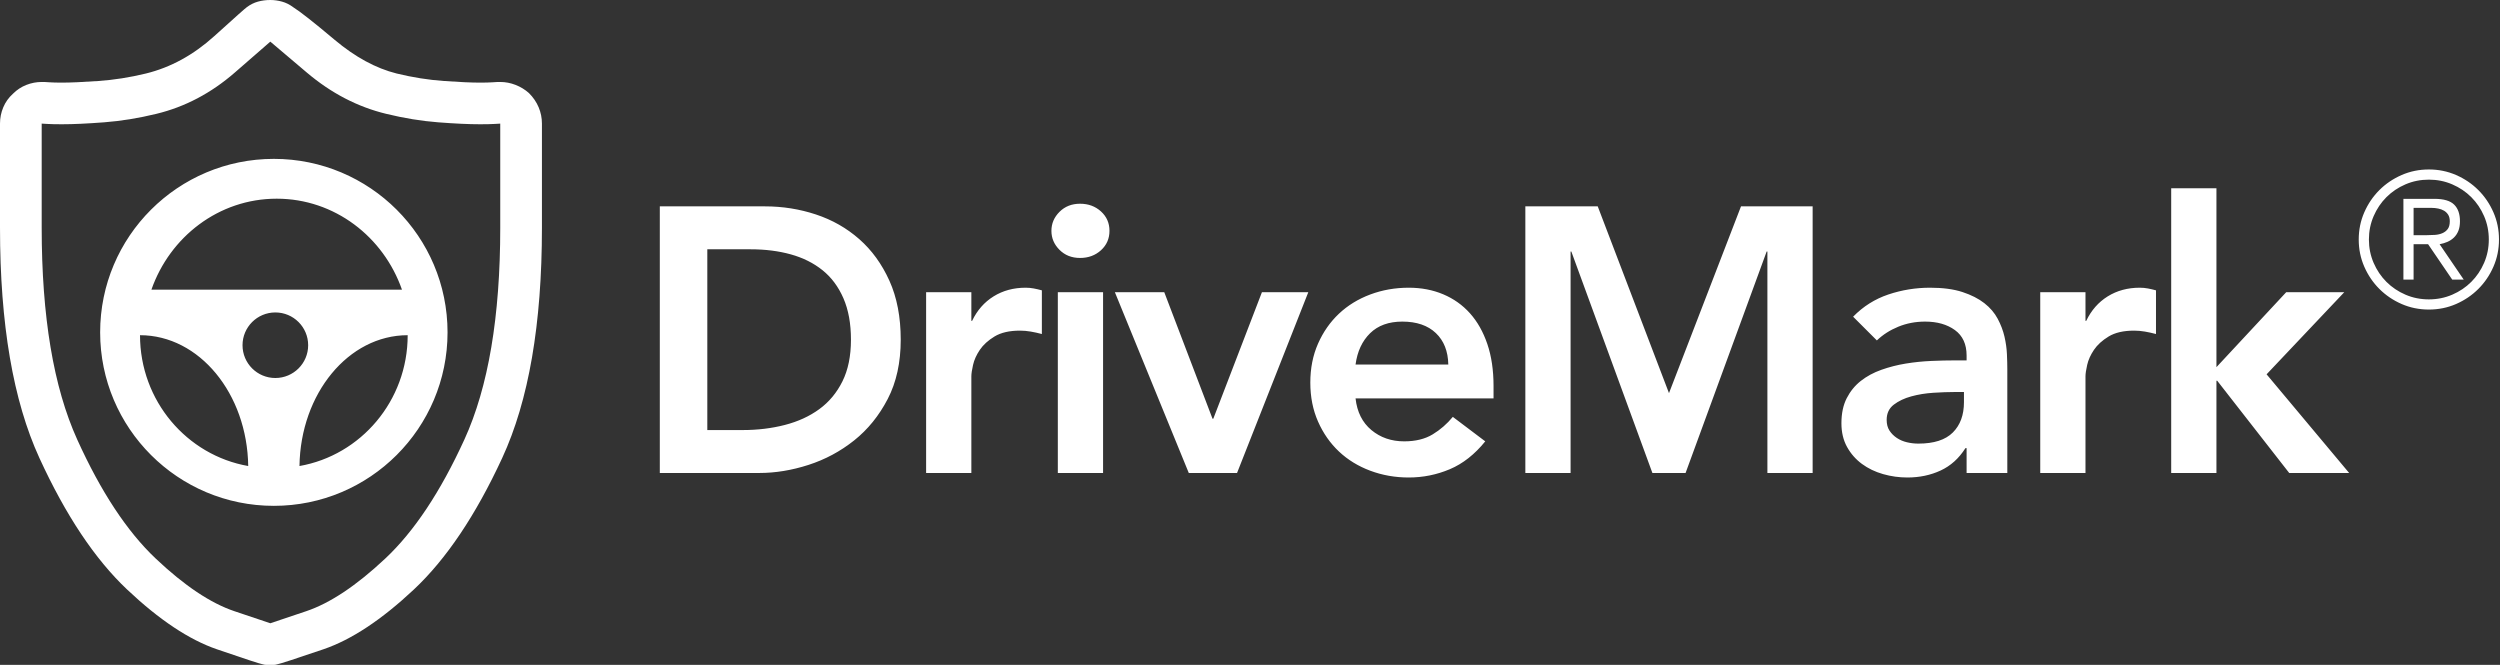 <?xml version="1.0" encoding="UTF-8"?>
<svg width="376px" height="100px" viewBox="0 0 376 100" version="1.1" xmlns="http://www.w3.org/2000/svg" xmlns:xlink="http://www.w3.org/1999/xlink">
    <rect x="0" y="0" width="376" height="100" fill="#333333" stroke="none"/>
    <!-- Generator: Sketch 52.1 (67048) - http://www.bohemiancoding.com/sketch -->
    <title></title>
    <desc>Created with Sketch.</desc>
    <g id="Symbols" stroke="none" stroke-width="1" fill="none" fill-rule="evenodd">
        <g id="logo/dark" fill="#FFFFFF">
            <g id="logo">
                <path d="M79.548,13.992 C80.201,14.644 80.691,15.362 81.017,16.145 C81.344,16.928 81.507,17.743 81.507,18.591 L81.507,34.247 C81.507,48.728 79.515,60.274 75.531,68.885 C71.547,77.495 67.123,84.083 62.257,88.65 C57.391,93.216 52.852,96.217 48.64,97.652 C44.427,99.087 42.125,99.837 41.733,99.902 C41.537,99.967 41.341,100 41.145,100 L40.068,100 C39.872,100 39.676,99.967 39.48,99.902 C39.088,99.837 36.802,99.087 32.622,97.652 C28.443,96.217 23.936,93.216 19.103,88.65 C14.27,84.083 9.878,77.495 5.927,68.885 C1.976,60.274 0,48.728 0,34.247 L0,18.591 C0,17.743 0.163,16.928 0.49,16.145 C0.816,15.362 1.306,14.677 1.959,14.09 C2.547,13.503 3.217,13.063 3.968,12.769 C4.719,12.476 5.486,12.329 6.27,12.329 L6.662,12.329 C6.727,12.329 6.988,12.345 7.445,12.378 C7.903,12.41 8.523,12.427 9.307,12.427 C10.613,12.427 12.442,12.345 14.793,12.182 C17.144,12.019 19.528,11.644 21.944,11.057 C25.667,10.144 29.096,8.268 32.231,5.431 C35.366,2.593 36.998,1.142 37.129,1.076 C37.651,0.685 38.207,0.408 38.794,0.245 C39.382,0.082 40.003,0 40.656,0 C41.243,0 41.831,0.082 42.419,0.245 C43.007,0.408 43.562,0.685 44.084,1.076 C45.129,1.729 47.203,3.359 50.305,5.969 C53.408,8.578 56.526,10.274 59.661,11.057 C62.077,11.644 64.445,12.019 66.763,12.182 C69.082,12.345 70.894,12.427 72.201,12.427 C72.984,12.427 73.605,12.41 74.062,12.378 C74.519,12.345 74.78,12.329 74.846,12.329 L75.237,12.329 C76.021,12.329 76.789,12.476 77.54,12.769 C78.291,13.063 78.96,13.47 79.548,13.992 Z M75.237,34.247 C75.237,47.619 73.441,58.235 69.849,66.096 C66.257,73.956 62.29,79.925 57.947,84.002 C53.603,88.079 49.636,90.721 46.044,91.928 L40.656,93.738 L35.268,91.928 C31.675,90.721 27.724,88.079 23.414,84.002 C19.103,79.925 15.168,73.956 11.609,66.096 C8.049,58.235 6.27,47.619 6.27,34.247 L6.27,18.591 L7.102,18.64 C7.658,18.673 8.392,18.689 9.307,18.689 C11.005,18.689 13.127,18.591 15.674,18.395 C18.222,18.2 20.834,17.776 23.512,17.123 C27.822,16.08 31.757,14.008 35.317,10.91 L40.656,6.262 L46.142,10.91 C49.799,14.008 53.783,16.08 58.094,17.123 C60.771,17.776 63.367,18.2 65.882,18.395 C68.396,18.591 70.502,18.689 72.201,18.689 C73.115,18.689 73.85,18.673 74.405,18.64 L75.237,18.591 L75.237,34.247 Z M41.187,23.894 C26.759,23.894 15.062,35.577 15.062,49.986 C15.062,64.396 26.759,76.079 41.187,76.079 C55.614,76.079 67.311,64.396 67.311,49.986 C67.311,35.577 55.614,23.894 41.187,23.894 Z M41.615,29.882 C50.324,29.882 57.68,35.621 60.458,43.57 L22.771,43.57 C25.549,35.621 32.906,29.882 41.615,29.882 Z M41.411,56.852 C38.684,56.852 36.476,54.646 36.476,51.922 C36.476,49.198 38.684,46.992 41.411,46.992 C44.138,46.992 46.347,49.198 46.347,51.922 C46.347,54.646 44.138,56.852 41.411,56.852 Z M21.058,50.414 C29.966,50.414 37.181,59.197 37.332,70.091 C28.113,68.474 21.058,60.298 21.058,50.414 Z M45.041,70.091 C45.192,59.197 52.407,50.414 61.315,50.414 C61.315,60.298 54.26,68.474 45.041,70.091 Z M363.004,42.055 L361.473,42.055 L361.473,29.906 L366.151,29.906 C367.531,29.906 368.514,30.194 369.1,30.77 C369.686,31.346 369.979,32.181 369.979,33.276 C369.979,33.842 369.898,34.324 369.738,34.72 C369.577,35.117 369.355,35.452 369.072,35.726 C368.788,35.999 368.462,36.216 368.093,36.377 C367.725,36.537 367.333,36.655 366.917,36.731 L370.546,42.055 L368.816,42.055 L365.187,36.731 L363.004,36.731 L363.004,42.055 Z M363.004,35.372 L364.96,35.372 C365.376,35.372 365.792,35.357 366.208,35.329 C366.624,35.301 366.997,35.216 367.328,35.074 C367.659,34.933 367.928,34.725 368.136,34.451 C368.344,34.178 368.448,33.786 368.448,33.276 C368.448,32.88 368.367,32.554 368.207,32.299 C368.046,32.044 367.838,31.841 367.583,31.69 C367.328,31.539 367.035,31.431 366.704,31.365 C366.373,31.298 366.047,31.265 365.726,31.265 L363.004,31.265 L363.004,35.372 Z M354.753,36.023 C354.753,34.569 355.032,33.205 355.59,31.931 C356.147,30.657 356.903,29.543 357.858,28.589 C358.813,27.636 359.928,26.881 361.204,26.324 C362.48,25.767 363.845,25.488 365.301,25.488 C366.756,25.488 368.122,25.767 369.398,26.324 C370.673,26.881 371.789,27.636 372.743,28.589 C373.698,29.543 374.454,30.657 375.011,31.931 C375.569,33.205 375.848,34.569 375.848,36.023 C375.848,37.477 375.569,38.841 375.011,40.115 C374.454,41.389 373.698,42.503 372.743,43.457 C371.789,44.41 370.673,45.165 369.398,45.722 C368.122,46.279 366.756,46.557 365.301,46.557 C363.845,46.557 362.48,46.279 361.204,45.722 C359.928,45.165 358.813,44.41 357.858,43.457 C356.903,42.503 356.147,41.389 355.59,40.115 C355.032,38.841 354.753,37.477 354.753,36.023 Z M356.284,36.023 C356.284,37.269 356.521,38.439 356.993,39.534 C357.466,40.629 358.108,41.583 358.921,42.395 C359.734,43.206 360.689,43.848 361.785,44.32 C362.881,44.792 364.053,45.028 365.301,45.028 C366.548,45.028 367.72,44.792 368.816,44.32 C369.913,43.848 370.867,43.206 371.68,42.395 C372.493,41.583 373.135,40.629 373.608,39.534 C374.081,38.439 374.317,37.269 374.317,36.023 C374.317,34.777 374.081,33.606 373.608,32.511 C373.135,31.416 372.493,30.463 371.68,29.651 C370.867,28.839 369.913,28.198 368.816,27.726 C367.72,27.254 366.548,27.018 365.301,27.018 C364.053,27.018 362.881,27.254 361.785,27.726 C360.689,28.198 359.734,28.839 358.921,29.651 C358.108,30.463 357.466,31.416 356.993,32.511 C356.521,33.606 356.284,34.777 356.284,36.023 Z M99.235,31.037 L115.056,31.037 C117.702,31.037 120.253,31.443 122.711,32.255 C125.168,33.067 127.342,34.303 129.232,35.965 C131.122,37.626 132.634,39.712 133.768,42.223 C134.902,44.734 135.469,47.688 135.469,51.087 C135.469,54.523 134.817,57.496 133.513,60.007 C132.209,62.518 130.527,64.595 128.466,66.237 C126.406,67.88 124.119,69.107 121.605,69.919 C119.091,70.73 116.624,71.136 114.205,71.136 L99.235,71.136 L99.235,31.037 Z M111.71,64.68 C113.94,64.68 116.048,64.425 118.033,63.915 C120.017,63.405 121.747,62.612 123.221,61.536 C124.695,60.46 125.858,59.063 126.708,57.345 C127.559,55.627 127.984,53.541 127.984,51.087 C127.984,48.67 127.606,46.594 126.85,44.857 C126.094,43.12 125.045,41.713 123.703,40.637 C122.361,39.561 120.773,38.768 118.94,38.258 C117.106,37.749 115.093,37.494 112.901,37.494 L106.38,37.494 L106.38,64.68 L111.71,64.68 Z M139.288,43.95 L146.092,43.95 L146.092,48.255 L146.206,48.255 C146.962,46.669 148.039,45.442 149.438,44.573 C150.837,43.705 152.443,43.271 154.258,43.271 C154.674,43.271 155.08,43.309 155.477,43.384 C155.874,43.46 156.28,43.554 156.696,43.667 L156.696,50.237 C156.129,50.086 155.572,49.963 155.023,49.869 C154.475,49.775 153.937,49.727 153.407,49.727 C151.82,49.727 150.544,50.02 149.58,50.605 C148.616,51.191 147.879,51.861 147.368,52.616 C146.858,53.371 146.518,54.126 146.347,54.881 C146.177,55.637 146.092,56.203 146.092,56.581 L146.092,71.136 L139.288,71.136 L139.288,43.95 Z M159.097,43.95 L165.901,43.95 L165.901,71.136 L159.097,71.136 L159.097,43.95 Z M158.133,34.719 C158.133,33.624 158.539,32.67 159.352,31.858 C160.165,31.047 161.195,30.641 162.442,30.641 C163.69,30.641 164.739,31.028 165.59,31.802 C166.44,32.576 166.865,33.548 166.865,34.719 C166.865,35.889 166.44,36.861 165.59,37.635 C164.739,38.409 163.69,38.796 162.442,38.796 C161.195,38.796 160.165,38.391 159.352,37.579 C158.539,36.767 158.133,35.814 158.133,34.719 Z M167.678,43.95 L175.107,43.95 L182.365,62.981 L182.478,62.981 L189.793,43.95 L196.768,43.95 L186.051,71.136 L178.793,71.136 L167.678,43.95 Z M203.875,59.922 C204.102,61.961 204.896,63.547 206.257,64.68 C207.618,65.812 209.262,66.379 211.19,66.379 C212.891,66.379 214.319,66.03 215.472,65.331 C216.625,64.632 217.636,63.755 218.505,62.697 L223.382,66.379 C221.794,68.342 220.017,69.739 218.052,70.57 C216.086,71.401 214.026,71.816 211.871,71.816 C209.829,71.816 207.901,71.476 206.087,70.796 C204.272,70.117 202.703,69.154 201.38,67.908 C200.057,66.662 199.008,65.161 198.233,63.405 C197.458,61.65 197.071,59.696 197.071,57.543 C197.071,55.391 197.458,53.437 198.233,51.681 C199.008,49.926 200.057,48.425 201.38,47.179 C202.703,45.933 204.272,44.97 206.087,44.29 C207.901,43.611 209.829,43.271 211.871,43.271 C213.761,43.271 215.49,43.601 217.059,44.262 C218.628,44.923 219.97,45.876 221.085,47.122 C222.201,48.368 223.07,49.907 223.694,51.738 C224.318,53.569 224.629,55.674 224.629,58.053 L224.629,59.922 L203.875,59.922 Z M217.825,54.825 C217.787,52.824 217.163,51.247 215.954,50.096 C214.744,48.944 213.062,48.368 210.907,48.368 C208.865,48.368 207.249,48.953 206.058,50.124 C204.868,51.294 204.14,52.861 203.875,54.825 L217.825,54.825 Z M229.412,31.037 L240.299,31.037 L251.016,59.129 L261.847,31.037 L272.621,31.037 L272.621,71.136 L265.817,71.136 L265.817,37.834 L265.703,37.834 L253.511,71.136 L248.521,71.136 L236.33,37.834 L236.216,37.834 L236.216,71.136 L229.412,71.136 L229.412,31.037 Z M295.776,67.398 L295.606,67.398 C294.623,68.946 293.375,70.07 291.863,70.768 C290.351,71.467 288.688,71.816 286.873,71.816 C285.626,71.816 284.407,71.646 283.216,71.306 C282.025,70.966 280.966,70.457 280.04,69.777 C279.114,69.097 278.367,68.248 277.8,67.228 C277.233,66.209 276.95,65.019 276.95,63.66 C276.95,62.188 277.214,60.932 277.744,59.894 C278.273,58.855 278.982,57.987 279.87,57.288 C280.758,56.59 281.789,56.033 282.961,55.618 C284.132,55.202 285.352,54.891 286.618,54.683 C287.884,54.476 289.16,54.343 290.446,54.287 C291.731,54.23 292.941,54.202 294.075,54.202 L295.776,54.202 L295.776,53.465 C295.776,51.766 295.19,50.492 294.018,49.642 C292.846,48.793 291.353,48.368 289.538,48.368 C288.102,48.368 286.76,48.623 285.512,49.133 C284.265,49.642 283.187,50.332 282.28,51.2 L278.708,47.632 C280.22,46.084 281.987,44.97 284.01,44.29 C286.032,43.611 288.121,43.271 290.276,43.271 C292.204,43.271 293.829,43.488 295.152,43.922 C296.475,44.356 297.572,44.913 298.441,45.593 C299.311,46.273 299.982,47.056 300.454,47.943 C300.927,48.831 301.267,49.727 301.475,50.634 C301.683,51.54 301.806,52.418 301.843,53.267 C301.881,54.117 301.9,54.863 301.9,55.504 L301.9,71.136 L295.776,71.136 L295.776,67.398 Z M295.379,58.959 L293.961,58.959 C293.016,58.959 291.958,58.997 290.786,59.073 C289.614,59.148 288.508,59.327 287.469,59.611 C286.429,59.894 285.55,60.309 284.832,60.857 C284.114,61.404 283.754,62.169 283.754,63.15 C283.754,63.792 283.896,64.33 284.18,64.765 C284.463,65.199 284.832,65.567 285.285,65.869 C285.739,66.171 286.249,66.388 286.817,66.52 C287.384,66.653 287.951,66.719 288.518,66.719 C290.862,66.719 292.591,66.162 293.706,65.048 C294.821,63.934 295.379,62.414 295.379,60.488 L295.379,58.959 Z M306.852,43.95 L313.657,43.95 L313.657,48.255 L313.771,48.255 C314.527,46.669 315.604,45.442 317.003,44.573 C318.402,43.705 320.008,43.271 321.823,43.271 C322.239,43.271 322.645,43.309 323.042,43.384 C323.439,43.46 323.845,43.554 324.261,43.667 L324.261,50.237 C323.694,50.086 323.136,49.963 322.588,49.869 C322.04,49.775 321.501,49.727 320.972,49.727 C319.384,49.727 318.109,50.02 317.145,50.605 C316.181,51.191 315.443,51.861 314.933,52.616 C314.423,53.371 314.082,54.126 313.912,54.881 C313.742,55.637 313.657,56.203 313.657,56.581 L313.657,71.136 L306.852,71.136 L306.852,43.95 Z M326.548,28.319 L333.353,28.319 L333.353,55.221 L343.843,43.95 L352.576,43.95 L340.895,56.297 L353.313,71.136 L344.297,71.136 L333.466,57.26 L333.353,57.26 L333.353,71.136 L326.548,71.136 L326.548,28.319 Z" id=""></path>
            </g>
        </g>
    </g>
</svg>